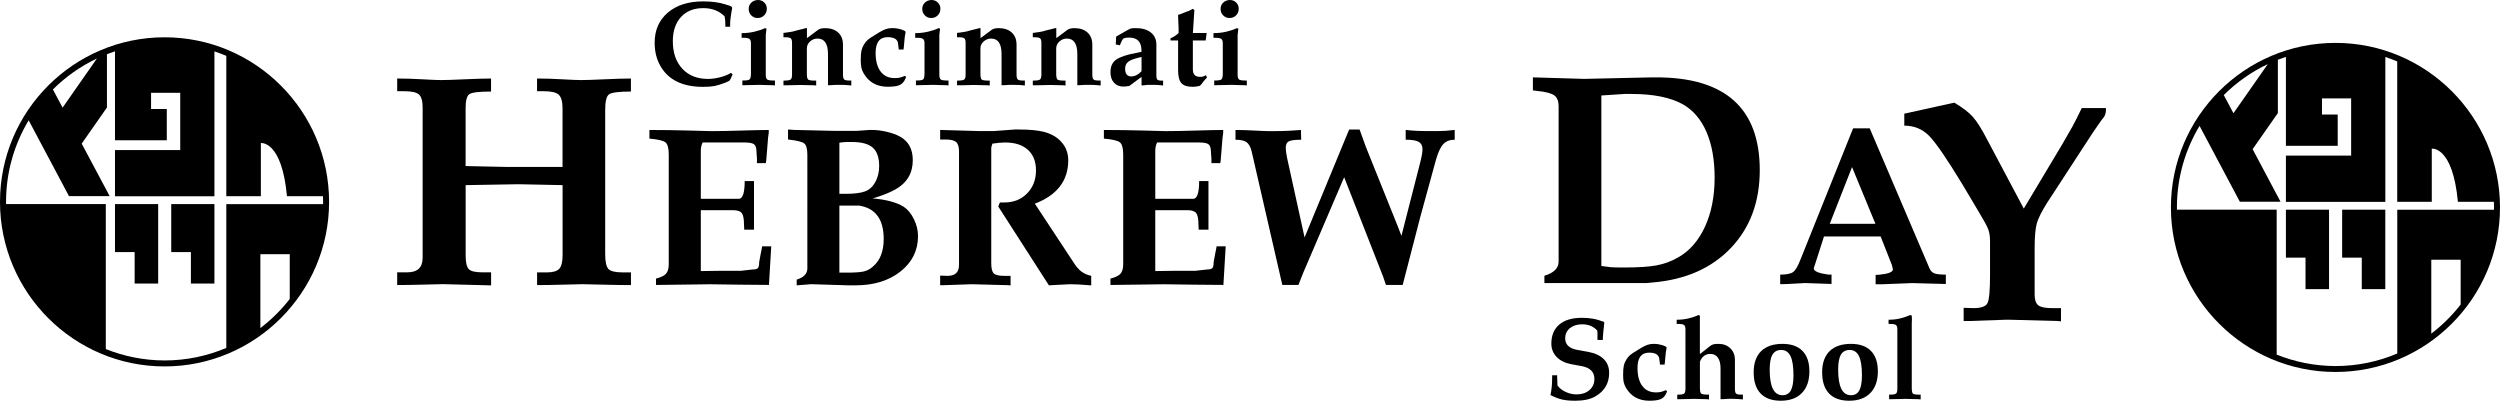 <?xml version="1.0" encoding="UTF-8"?>
<!-- Generator: Adobe Illustrator 25.3.1, SVG Export Plug-In . SVG Version: 6.00 Build 0)  -->
<svg xmlns="http://www.w3.org/2000/svg" xmlns:xlink="http://www.w3.org/1999/xlink" version="1.1" id="Layer_1" x="0px" y="0px" viewBox="0 0 612 98.1" style="enable-background:new 0 0 612 98.1;" xml:space="preserve">
<g>
	<path d="M179.35,18.2l-0.15,0.33c-0.28,0.67-0.47,1.06-0.58,1.17c-0.11,0.11-0.45,0.28-1.02,0.52c-1.05,0.41-1.93,0.69-2.66,0.83   c-0.73,0.14-1.68,0.21-2.84,0.21c-5.01,0-8.48-1.7-10.42-5.09c-0.95-1.64-1.42-3.54-1.42-5.71c0-3.08,1.07-5.53,3.22-7.37   c2.15-1.83,5.03-2.75,8.64-2.75c2.11,0,3.91,0.24,5.38,0.71l0.95,0.3c0.51,0.14,0.77,0.33,0.77,0.56V2.1l-0.16,0.83   c-0.06,0.43-0.13,0.91-0.21,1.44c-0.07,0.52-0.11,1.06-0.11,1.61v0.56h-1.18c0-0.22,0-0.37,0-0.47c0-0.57-0.02-1-0.06-1.29   c-0.04-0.29-0.08-0.55-0.12-0.78c-0.67-0.67-1.44-1.17-2.31-1.51c-0.87-0.34-1.84-0.5-2.93-0.5c-2.29,0-4.1,0.72-5.43,2.17   c-1.33,1.45-2,3.42-2,5.9c0,2.84,0.77,5.09,2.32,6.76c1.55,1.67,3.64,2.5,6.29,2.5c0.93,0,1.92-0.14,2.99-0.41   c1.07-0.28,1.94-0.63,2.63-1.07L179.35,18.2z"></path>
	<path d="M189.71,20.92l-0.53-0.06c-0.41,0-0.9-0.01-1.45-0.03c-0.55-0.02-1.15-0.04-1.8-0.06c-0.2,0-0.69,0.01-1.48,0.04   c-0.79,0.03-1.48,0.04-2.07,0.04h-0.65v-1.15h0.38c0.75,0,1.22-0.1,1.42-0.3c0.2-0.2,0.3-0.68,0.3-1.45v-7.34   c0-0.53-0.12-0.89-0.37-1.08c-0.25-0.19-0.71-0.28-1.41-0.28h-0.5V8.11c1.1,0,2.16-0.12,3.17-0.36c1.01-0.24,1.85-0.52,2.54-0.86   l0.38,0.12l-0.18,1.54v9.71c0,0.61,0.11,1,0.33,1.18c0.22,0.18,0.73,0.27,1.54,0.27h0.38V20.92z M187.72,2.16   c0,0.63-0.22,1.16-0.65,1.6c-0.43,0.43-0.97,0.65-1.6,0.65c-0.61,0-1.13-0.21-1.55-0.64c-0.42-0.42-0.64-0.95-0.64-1.58   c0-0.59,0.19-1.09,0.58-1.49c0.38-0.4,0.9-0.64,1.55-0.7h0.15c0.61,0,1.12,0.21,1.54,0.62S187.72,1.55,187.72,2.16z"></path>
	<path d="M208.38,20.92c-0.64-0.06-1.12-0.1-1.46-0.12s-0.77-0.03-1.31-0.03c-0.38,0-0.68,0-0.92,0c-0.24,0-0.76,0.03-1.58,0.09   h-0.42v-7.3v-0.32c0-2.53-0.86-3.8-2.57-3.8c-0.68,0-1.29,0.24-1.81,0.71c-0.53,0.47-0.79,1.04-0.79,1.69v0.3v5.31v0.62   c0,0.75,0.1,1.21,0.3,1.39c0.2,0.18,0.73,0.27,1.59,0.27h0.39v1.21l-0.53-0.06c-0.46,0-1.05-0.01-1.78-0.04   c-0.73-0.03-1.24-0.04-1.51-0.04c-0.2,0-0.68,0.01-1.46,0.04s-1.46,0.04-2.05,0.04h-0.68v-1.13l0.38-0.03   c0.71,0,1.17-0.09,1.39-0.27c0.22-0.18,0.33-0.57,0.33-1.18v-7.81c0-0.53-0.1-0.89-0.31-1.07c-0.21-0.18-0.66-0.27-1.35-0.27h-0.44   V8.05l0.33-0.03l1.25-0.18l0.83-0.15l0.95-0.27l1.49-0.36l0.27-0.09l0.39-0.09h0.24v2.43l0.32-0.21l2.42-1.8   c0.37-0.28,0.94-0.41,1.71-0.41c1.36,0,2.42,0.36,3.2,1.08c0.78,0.72,1.17,1.71,1.17,2.97v7.32c0,0.59,0.09,0.98,0.28,1.17   c0.19,0.19,0.58,0.28,1.17,0.28h0.59V20.92z"></path>
	<path d="M221.81,18.87l-0.18,0.41c-0.3,0.74-0.76,1.25-1.39,1.54c-0.63,0.28-1.6,0.42-2.9,0.42c-2.66,0-4.64-1.09-5.92-3.28   c-0.28-0.49-0.46-0.96-0.56-1.42c-0.1-0.45-0.15-1.07-0.15-1.86c0-0.96,0.05-1.71,0.16-2.23c0.11-0.52,0.31-1.03,0.61-1.52   c0.3-0.49,0.61-0.89,0.95-1.18c0.34-0.3,0.96-0.71,1.86-1.24l0.89-0.56c0.65-0.39,1.21-0.67,1.69-0.83c0.47-0.16,1-0.24,1.57-0.24   c0.39,0,0.78,0.03,1.15,0.09c0.37,0.06,0.72,0.14,1.04,0.24l0.62,0.24c0.3,0.12,0.44,0.26,0.44,0.42l-0.09,0.48l-0.12,0.75   l-0.24,2.61l-0.06,0.41h-1.16l-0.06-0.47l-0.12-1.01c-0.12-1.03-0.97-1.54-2.55-1.54c-1.96,0-2.94,1.29-2.94,3.86   c0,1.95,0.41,3.46,1.22,4.54c0.81,1.08,1.96,1.62,3.45,1.62c0.49,0,0.9-0.04,1.22-0.11c0.32-0.07,0.75-0.22,1.31-0.45L221.81,18.87   z"></path>
	<path d="M232.2,20.92l-0.53-0.06c-0.41,0-0.9-0.01-1.45-0.03c-0.55-0.02-1.15-0.04-1.8-0.06c-0.2,0-0.69,0.01-1.48,0.04   c-0.79,0.03-1.48,0.04-2.07,0.04h-0.65v-1.15h0.38c0.75,0,1.22-0.1,1.42-0.3c0.2-0.2,0.3-0.68,0.3-1.45v-7.34   c0-0.53-0.12-0.89-0.37-1.08c-0.25-0.19-0.71-0.28-1.41-0.28h-0.5V8.11c1.1,0,2.16-0.12,3.17-0.36c1.01-0.24,1.85-0.52,2.54-0.86   l0.38,0.12l-0.18,1.54v9.71c0,0.61,0.11,1,0.33,1.18c0.22,0.18,0.73,0.27,1.54,0.27h0.38V20.92z M230.21,2.16   c0,0.63-0.22,1.16-0.65,1.6c-0.43,0.43-0.97,0.65-1.6,0.65c-0.61,0-1.13-0.21-1.55-0.64c-0.42-0.42-0.64-0.95-0.64-1.58   c0-0.59,0.19-1.09,0.58-1.49c0.38-0.4,0.9-0.64,1.55-0.7h0.15c0.61,0,1.12,0.21,1.54,0.62C230.01,1.04,230.21,1.55,230.21,2.16z"></path>
	<path d="M250.87,20.92c-0.64-0.06-1.12-0.1-1.46-0.12s-0.77-0.03-1.31-0.03c-0.38,0-0.68,0-0.92,0c-0.24,0-0.76,0.03-1.58,0.09   h-0.42v-7.3v-0.32c0-2.53-0.86-3.8-2.57-3.8c-0.68,0-1.29,0.24-1.81,0.71c-0.53,0.47-0.79,1.04-0.79,1.69v0.3v5.31v0.62   c0,0.75,0.1,1.21,0.3,1.39c0.2,0.18,0.73,0.27,1.59,0.27h0.39v1.21l-0.53-0.06c-0.46,0-1.05-0.01-1.78-0.04   c-0.73-0.03-1.24-0.04-1.51-0.04c-0.2,0-0.68,0.01-1.46,0.04c-0.77,0.03-1.46,0.04-2.05,0.04h-0.68v-1.13l0.38-0.03   c0.71,0,1.17-0.09,1.39-0.27c0.22-0.18,0.33-0.57,0.33-1.18v-7.81c0-0.53-0.1-0.89-0.31-1.07c-0.21-0.18-0.66-0.27-1.35-0.27h-0.44   V8.05l0.33-0.03l1.25-0.18l0.83-0.15l0.95-0.27l1.49-0.36l0.27-0.09l0.39-0.09h0.24v2.43l0.32-0.21l2.42-1.8   c0.37-0.28,0.94-0.41,1.71-0.41c1.36,0,2.42,0.36,3.2,1.08c0.78,0.72,1.17,1.71,1.17,2.97v7.32c0,0.59,0.09,0.98,0.28,1.17   c0.19,0.19,0.58,0.28,1.17,0.28h0.59V20.92z"></path>
	<path d="M269.42,20.92c-0.64-0.06-1.12-0.1-1.46-0.12c-0.34-0.02-0.77-0.03-1.31-0.03c-0.38,0-0.68,0-0.92,0   c-0.24,0-0.76,0.03-1.58,0.09h-0.42v-7.3v-0.32c0-2.53-0.86-3.8-2.57-3.8c-0.68,0-1.29,0.24-1.81,0.71s-0.79,1.04-0.79,1.69v0.3   v5.31v0.62c0,0.75,0.1,1.21,0.3,1.39c0.2,0.18,0.73,0.27,1.59,0.27h0.39v1.21l-0.53-0.06c-0.46,0-1.05-0.01-1.78-0.04   c-0.73-0.03-1.24-0.04-1.51-0.04c-0.2,0-0.68,0.01-1.46,0.04s-1.46,0.04-2.05,0.04h-0.68v-1.13l0.38-0.03   c0.71,0,1.17-0.09,1.39-0.27c0.22-0.18,0.33-0.57,0.33-1.18v-7.81c0-0.53-0.1-0.89-0.31-1.07c-0.21-0.18-0.66-0.27-1.35-0.27h-0.44   V8.05l0.33-0.03l1.25-0.18l0.83-0.15l0.95-0.27l1.49-0.36l0.27-0.09l0.39-0.09h0.24v2.43l0.32-0.21l2.42-1.8   c0.37-0.28,0.94-0.41,1.71-0.41c1.36,0,2.42,0.36,3.2,1.08c0.78,0.72,1.17,1.71,1.17,2.97v7.32c0,0.59,0.09,0.98,0.28,1.17   c0.19,0.19,0.58,0.28,1.17,0.28h0.59V20.92z"></path>
	<path d="M284.74,20.92c-0.59-0.06-1.03-0.1-1.34-0.12s-0.69-0.03-1.16-0.03c-0.43,0-0.85,0-1.26,0c-0.47,0.06-0.82,0.1-1.06,0.12   l-0.47,0.03v-2.1l-3,2.22c-0.4,0.06-0.68,0.1-0.85,0.12c-0.17,0.02-0.38,0.03-0.64,0.03c-0.93,0-1.68-0.32-2.26-0.95   c-0.57-0.63-0.86-1.48-0.86-2.54c0-0.91,0.18-1.65,0.55-2.23c0.37-0.58,0.95-1.04,1.75-1.38c0.8-0.34,1.57-0.59,2.3-0.77l2.64-0.56   l0.36-0.09v-0.24c0-2.15-1-3.23-3-3.23c-0.71,0-1.19,0.08-1.41,0.24c-0.23,0.16-0.47,0.58-0.73,1.27l-0.15,0.38l-1.01-0.21   l0.09-1.92l0.3-0.18l0.53-0.3c1.54-0.89,2.43-1.38,2.66-1.48c0.32-0.08,0.74-0.12,1.27-0.12c1.6,0,2.85,0.36,3.74,1.08   c0.9,0.72,1.35,1.72,1.35,2.98v7.53c0,0.51,0.08,0.85,0.25,1.02c0.17,0.17,0.51,0.25,1.02,0.25h0.38V20.92z M279.45,17.43v-3.49   l-0.6,0.15c-1.28,0.3-2.17,0.64-2.67,1.04c-0.5,0.4-0.75,0.96-0.75,1.69c0,1.26,0.51,1.89,1.52,1.89   C277.82,18.7,278.65,18.28,279.45,17.43z"></path>
	<path d="M295.48,18.99l-0.27,0.26l-0.44,0.5c-0.55,0.76-0.9,1.17-1.04,1.23l-0.24,0.09c-0.51,0.12-1.03,0.18-1.54,0.18   c-1.3,0-2.22-0.3-2.75-0.9c-0.53-0.6-0.8-1.65-0.8-3.14V9.91h-1.86V9.38c0.47-0.22,0.84-0.41,1.11-0.59   c0.27-0.18,0.56-0.41,0.87-0.71V7.25V6.86c0-0.28-0.02-0.77-0.06-1.48c-0.04-0.71-0.06-1.16-0.06-1.36V3.64l0.47-0.15l0.32-0.12   l1.17-0.47l0.29-0.09c0.33-0.14,0.51-0.21,0.53-0.21c0.02-0.02,0.28-0.17,0.79-0.44l0.41,0.3l-0.36,5.62h3.37l-0.24,1.83h-3.14   v7.07c0,1.22,0.57,1.83,1.72,1.83c0.34,0,0.59-0.02,0.75-0.07c0.17-0.05,0.41-0.16,0.72-0.34L295.48,18.99z"></path>
	<path d="M305.22,20.92l-0.53-0.06c-0.41,0-0.9-0.01-1.45-0.03c-0.55-0.02-1.15-0.04-1.8-0.06c-0.2,0-0.69,0.01-1.48,0.04   c-0.79,0.03-1.48,0.04-2.07,0.04h-0.65v-1.15h0.38c0.75,0,1.22-0.1,1.42-0.3c0.2-0.2,0.3-0.68,0.3-1.45v-7.34   c0-0.53-0.12-0.89-0.37-1.08c-0.25-0.19-0.71-0.28-1.41-0.28h-0.5V8.11c1.1,0,2.16-0.12,3.17-0.36c1.01-0.24,1.85-0.52,2.54-0.86   l0.38,0.12l-0.18,1.54v9.71c0,0.61,0.11,1,0.33,1.18c0.22,0.18,0.73,0.27,1.54,0.27h0.38V20.92z M303.24,2.16   c0,0.63-0.22,1.16-0.65,1.6c-0.43,0.43-0.97,0.65-1.6,0.65c-0.61,0-1.13-0.21-1.55-0.64c-0.42-0.42-0.64-0.95-0.64-1.58   c0-0.59,0.19-1.09,0.58-1.49c0.38-0.4,0.9-0.64,1.55-0.7h0.15c0.61,0,1.12,0.21,1.54,0.62S303.24,1.55,303.24,2.16z"></path>
</g>
<g>
	<path d="M393.92,91.27c0,2.53-1.11,4.44-3.33,5.74c-1.24,0.73-2.9,1.09-4.97,1.09c-1.28,0-2.34-0.1-3.19-0.29   c-0.84-0.19-1.8-0.56-2.87-1.09c0.15-0.75,0.26-1.47,0.32-2.17c0.06-0.7,0.09-1.59,0.09-2.68h1.21l0.09,2.5   c0.48,0.65,1.15,1.18,2.01,1.58s1.74,0.6,2.64,0.6c1.3,0,2.36-0.35,3.17-1.05c0.81-0.7,1.22-1.61,1.22-2.74   c0-1.68-1.02-2.73-3.07-3.13l-2.53-0.46c-1.55-0.29-2.76-0.88-3.63-1.77c-0.87-0.89-1.31-1.99-1.31-3.29   c0-2.01,0.65-3.56,1.94-4.66c1.29-1.1,3.13-1.65,5.53-1.65c0.99,0,1.9,0.07,2.71,0.22c0.81,0.14,1.73,0.41,2.74,0.79l0.03,0.34   l-0.22,1.98l-0.12,1.52v0.57h-1.32V83v-0.52v-0.77v-0.37l-0.06-0.43c-0.92-1.01-2.15-1.52-3.69-1.52c-1.23,0-2.23,0.32-3,0.95   c-0.77,0.63-1.15,1.46-1.15,2.5c0,1.51,0.98,2.45,2.93,2.81l2.7,0.49c1.66,0.31,2.94,0.9,3.82,1.78   C393.48,88.79,393.92,89.91,393.92,91.27z"></path>
	<path d="M408.1,95.8l-0.17,0.4c-0.29,0.72-0.74,1.22-1.35,1.49c-0.61,0.27-1.55,0.41-2.81,0.41c-2.58,0-4.5-1.06-5.74-3.18   c-0.27-0.48-0.45-0.94-0.55-1.37c-0.1-0.44-0.14-1.04-0.14-1.81c0-0.94,0.05-1.66,0.16-2.16c0.1-0.51,0.3-1,0.59-1.48   c0.29-0.48,0.59-0.86,0.92-1.15c0.33-0.29,0.93-0.69,1.81-1.2l0.86-0.54c0.63-0.38,1.18-0.65,1.64-0.8   c0.46-0.15,0.97-0.23,1.52-0.23c0.38,0,0.76,0.03,1.12,0.09c0.36,0.06,0.7,0.14,1,0.23l0.6,0.23c0.29,0.12,0.43,0.25,0.43,0.41   l-0.09,0.46l-0.12,0.73l-0.23,2.53l-0.06,0.4h-1.12l-0.06-0.46l-0.12-0.98c-0.12-0.99-0.94-1.49-2.48-1.49   c-1.9,0-2.85,1.25-2.85,3.75c0,1.89,0.39,3.36,1.18,4.41c0.79,1.05,1.9,1.57,3.34,1.57c0.48,0,0.87-0.04,1.18-0.11   c0.31-0.07,0.73-0.22,1.27-0.44L408.1,95.8z"></path>
	<path d="M426.67,97.78c-0.59-0.06-1.06-0.1-1.39-0.12c-0.33-0.02-0.75-0.03-1.25-0.03c-0.36,0-0.66,0-0.89,0   c-0.23,0-0.74,0.03-1.52,0.09h-0.43v-7.08v-0.49c0-1.12-0.22-1.99-0.65-2.6c-0.43-0.61-1.06-0.91-1.87-0.91   c-1,0-1.77,0.47-2.3,1.41c-0.15,0.27-0.23,0.47-0.23,0.6v0.31v5.95c0,0.76,0.1,1.23,0.3,1.42c0.2,0.18,0.72,0.27,1.56,0.27h0.37   v1.18l-0.55-0.06c-0.44,0-1.02-0.01-1.73-0.04c-0.71-0.03-1.2-0.04-1.47-0.04c-0.19,0-0.66,0.01-1.41,0.04   c-0.75,0.03-1.41,0.04-1.99,0.04h-0.63v-1.09l0.34-0.03c0.69,0,1.14-0.09,1.35-0.26c0.21-0.17,0.32-0.55,0.32-1.15V80.67   c0-0.55-0.11-0.92-0.33-1.1c-0.22-0.18-0.67-0.27-1.33-0.27h-0.49v-1.03c1.02,0,1.97-0.1,2.84-0.31c0.87-0.21,1.71-0.48,2.49-0.84   l0.35,0.14v9.39l0.29-0.2l1.03-0.8l1.03-0.83c0.35-0.27,0.65-0.44,0.92-0.52c0.27-0.08,0.7-0.12,1.29-0.12   c1.19,0,2.15,0.36,2.9,1.09c0.75,0.73,1.12,1.67,1.12,2.83v7.1c0,0.57,0.09,0.95,0.27,1.13c0.18,0.18,0.56,0.27,1.13,0.27h0.55   V97.78z"></path>
	<path d="M442.94,90.91c0,2.27-0.61,4.04-1.84,5.3c-1.22,1.26-2.95,1.89-5.17,1.89c-2.16,0-3.81-0.59-4.94-1.78   c-1.13-1.18-1.69-2.91-1.69-5.18c0-2.25,0.61-3.98,1.82-5.17c1.22-1.19,2.96-1.79,5.24-1.79c2.14,0,3.77,0.58,4.89,1.73   C442.38,87.06,442.94,88.73,442.94,90.91z M439.04,91.88c0-2.14-0.24-3.71-0.73-4.71c-0.49-1-1.25-1.5-2.28-1.5   c-0.98,0-1.69,0.39-2.14,1.16c-0.45,0.77-0.67,2-0.67,3.68c0,4.16,1.04,6.24,3.13,6.24c0.94,0,1.62-0.39,2.05-1.17   C438.82,94.79,439.04,93.56,439.04,91.88z"></path>
	<path d="M459.7,90.91c0,2.27-0.61,4.04-1.84,5.3c-1.22,1.26-2.95,1.89-5.17,1.89c-2.16,0-3.81-0.59-4.94-1.78   c-1.13-1.18-1.69-2.91-1.69-5.18c0-2.25,0.61-3.98,1.82-5.17c1.22-1.19,2.96-1.79,5.24-1.79c2.14,0,3.77,0.58,4.89,1.73   C459.14,87.06,459.7,88.73,459.7,90.91z M455.8,91.88c0-2.14-0.24-3.71-0.73-4.71c-0.49-1-1.25-1.5-2.28-1.5   c-0.98,0-1.69,0.39-2.14,1.16c-0.45,0.77-0.67,2-0.67,3.68c0,4.16,1.04,6.24,3.13,6.24c0.94,0,1.62-0.39,2.05-1.17   C455.59,94.79,455.8,93.56,455.8,91.88z"></path>
	<path d="M470.18,97.78l-0.52-0.06c-0.44,0-1.01-0.01-1.72-0.04c-0.71-0.03-1.2-0.04-1.46-0.04c-0.19,0-0.66,0.01-1.41,0.04   c-0.75,0.03-1.41,0.04-1.98,0.04h-0.63V96.6h0.34c0.69,0,1.14-0.09,1.35-0.26c0.21-0.17,0.32-0.55,0.32-1.15V80.67   c0-0.55-0.11-0.92-0.33-1.1c-0.22-0.18-0.67-0.27-1.36-0.27h-0.46v-1.03c1.01,0,1.95-0.1,2.8-0.31c0.85-0.21,1.69-0.48,2.51-0.84   l0.37,0.14l0.03,0.63v0.63L468,79.06v1.35v14.51c0,0.76,0.09,1.24,0.27,1.42c0.18,0.18,0.69,0.27,1.54,0.27h0.37V97.78z"></path>
</g>
<g>
	<path d="M154.46,69.79c-1.83,0-3.72-0.03-5.67-0.08c-1.95-0.06-4.02-0.1-6.19-0.14c-0.59,0-2.13,0.04-4.6,0.11   c-2.47,0.07-4.65,0.11-6.52,0.11v-3.11h2.45c1.43,0,2.42-0.29,2.97-0.88c0.54-0.59,0.82-1.69,0.82-3.31V45.32l-10.83-0.22   l-12.9,0.22v17.22c0,1.72,0.26,2.85,0.78,3.36c0.52,0.52,1.64,0.77,3.37,0.77h2.08v3.19l-11.79-0.3c-0.64,0-2.2,0.04-4.67,0.11   c-2.47,0.07-4.65,0.11-6.53,0.11v-3.11h2.45c2.52,0,3.78-1.18,3.78-3.55v-36.8c0-1.58-0.3-2.63-0.89-3.18   c-0.59-0.54-1.8-0.81-3.63-0.81h-1.71v-3.11c1.88,0,3.93,0.06,6.15,0.19c2.22,0.12,3.73,0.19,4.52,0.19c1.19,0,3.14-0.06,5.86-0.19   c2.72-0.12,4.87-0.19,6.45-0.19v3.19c-2.92,0-4.68,0.21-5.3,0.63c-0.62,0.42-0.93,1.57-0.93,3.45v14.16l10.31,0.22h13.42V26.52   c0-1.64-0.31-2.75-0.93-3.33c-0.62-0.57-1.82-0.86-3.6-0.86h-1.71v-3.11c1.88,0,3.93,0.06,6.15,0.19c2.22,0.12,3.73,0.19,4.52,0.19   c1.19,0,3.14-0.06,5.86-0.19c2.72-0.12,4.87-0.19,6.45-0.19v3.19c-2.92,0-4.7,0.22-5.34,0.67c-0.64,0.44-0.96,1.73-0.96,3.85v35.24   c0,1.87,0.26,3.1,0.78,3.66c0.52,0.57,1.67,0.85,3.45,0.85h2.08V69.79z"></path>
	<path d="M188.8,60.29l-0.56,9.46c-2.22,0-4.53-0.02-6.93-0.06c-2.39-0.04-4.92-0.08-7.59-0.1l-13.13,0.17v-1.56   c1.19-0.3,2-0.69,2.45-1.19c0.44-0.5,0.67-1.27,0.67-2.3V37.87c0-1.55-0.26-2.55-0.78-3c-0.52-0.44-1.84-0.76-3.95-0.94v-2.11   c3.23,0,6.51,0.05,9.85,0.14c3.34,0.09,5.1,0.14,5.28,0.14c1.97,0,4.43-0.05,7.4-0.14c2.97-0.09,5.19-0.14,6.68-0.14v0.67   l-0.17,1.28l-0.44,5.45l-0.11,0.72h-2.17v-1.11l-0.11-1.56c0-0.97-0.19-1.61-0.56-1.92c-0.37-0.31-1.13-0.47-2.28-0.47H172   c-0.3,0.63-0.44,1.3-0.44,2v11.79h9.29c0.96,0,1.45-1.45,1.45-4.34h2.28v11.9h-2.39l-0.06-1.29c0-1.39-0.19-2.32-0.56-2.79   c-0.37-0.47-1.09-0.7-2.17-0.7h-7.84v14.91l4.28-0.06h1.39h1.22h2.84l2.95-0.33c0.63,0,1.06-0.11,1.28-0.33   c0.22-0.22,0.33-0.72,0.33-1.5l0.39-2.11l0.22-1.06l0.11-0.67H188.8z"></path>
	<path d="M224.73,57.81c0,3.5-1.43,6.38-4.28,8.64c-2.86,2.27-6.53,3.4-11.01,3.4h-0.56h-1.17l-9.12-0.28l-3.56,0.28v-1.39   c1.74-0.56,2.61-1.47,2.61-2.73V37.88c0-1.45-0.26-2.38-0.78-2.78c-0.52-0.41-1.84-0.72-3.95-0.95V31.7l1.61,0.11l9.46,0.22h3.23   h2.61l3.06-0.22h0.5c1.19,0,2.42,0.15,3.7,0.45c1.28,0.3,2.38,0.7,3.31,1.22c2.04,1.15,3.06,3.06,3.06,5.73   c0,3.19-1.43,5.58-4.28,7.18c-1.56,0.85-3.41,1.58-5.56,2.17c3.37,0.3,5.91,0.99,7.62,2.06c1,0.67,1.84,1.68,2.5,3.04   C224.4,55.02,224.73,56.4,224.73,57.81z M215.22,40.66c0-2.08-0.52-3.58-1.56-4.51c-1.04-0.93-2.74-1.39-5.12-1.39   c-0.48,0-0.91,0-1.28,0c-0.37,0-0.96,0.06-1.78,0.17v12.52h1.45c2.19,0,3.81-0.2,4.87-0.61c1.06-0.41,1.89-1.18,2.5-2.31   C214.91,43.39,215.22,42.1,215.22,40.66z M216.33,58.51c0-4.82-2-7.54-6.01-8.18h-3.34h-1.5v16.41h1.84c1.89,0,3.25-0.09,4.09-0.28   c0.83-0.19,1.59-0.58,2.25-1.18C215.44,63.8,216.33,61.54,216.33,58.51z"></path>
	<path d="M267.12,69.86l-0.83-0.06c-1.63-0.15-3.1-0.22-4.39-0.22l-4.34,0.22l-0.78,0.06l-12.4-19.3l0.39-1h1.11   c2.26,0,4.12-0.74,5.56-2.22c1.45-1.48,2.17-3.36,2.17-5.65c0-2.14-0.66-3.81-1.97-5.01c-1.32-1.2-3.18-1.8-5.59-1.8   c-0.85,0-1.89,0.09-3.11,0.28l-0.28,0.95v28.31c0,1.26,0.2,2.1,0.61,2.5c0.41,0.41,1.26,0.61,2.56,0.61h1.56v2.34l-0.72-0.06   l-8.4-0.22h-0.67l-6.45,0.22h-1v-2.34l1.84,0.06c1.85,0,2.78-0.89,2.78-2.67V37.04c0-1.07-0.23-1.83-0.7-2.25   c-0.46-0.43-1.34-0.64-2.64-0.64h-1.28v-2.34l9.73,0.28h3.28l5.28-0.39h0.95c2.56,0,4.59,0.19,6.09,0.56c1.5,0.37,2.75,1,3.75,1.89   c1.52,1.38,2.28,3.06,2.28,5.07c0,5.01-2.73,8.56-8.18,10.64l9.51,14.43c0.63,1,1.28,1.75,1.95,2.23s1.45,0.82,2.34,1V69.86z"></path>
	<path d="M300.05,60.29l-0.56,9.46c-2.22,0-4.53-0.02-6.93-0.06c-2.39-0.04-4.92-0.08-7.59-0.1l-13.13,0.17v-1.56   c1.19-0.3,2-0.69,2.45-1.19c0.44-0.5,0.67-1.27,0.67-2.3V37.87c0-1.55-0.26-2.55-0.78-3c-0.52-0.44-1.84-0.76-3.95-0.94v-2.11   c3.23,0,6.51,0.05,9.85,0.14c3.34,0.09,5.1,0.14,5.28,0.14c1.97,0,4.43-0.05,7.4-0.14c2.97-0.09,5.19-0.14,6.68-0.14v0.67   l-0.17,1.28l-0.44,5.45l-0.11,0.72h-2.17v-1.11l-0.11-1.56c0-0.97-0.19-1.61-0.56-1.92c-0.37-0.31-1.13-0.47-2.28-0.47h-10.35   c-0.3,0.63-0.44,1.3-0.44,2v11.79h9.29c0.96,0,1.45-1.45,1.45-4.34h2.28v11.9h-2.39l-0.06-1.29c0-1.39-0.19-2.32-0.56-2.79   c-0.37-0.47-1.09-0.7-2.17-0.7h-7.84v14.91l4.28-0.06h1.39h1.22h2.84l2.95-0.33c0.63,0,1.06-0.11,1.28-0.33   c0.22-0.22,0.33-0.72,0.33-1.5l0.39-2.11l0.22-1.06l0.11-0.67H300.05z"></path>
	<path d="M356.12,34.2c-1.19,0-2.11,0.35-2.78,1.06c-0.67,0.7-1.26,1.95-1.78,3.73l-3.86,14.07l-4.32,16.69h-4.11l-0.67-2   l-9.55-24.37l-10.08,23.54l-1.11,2.83h-3.95l-7.51-32.7c-0.26-1.08-0.67-1.82-1.22-2.23c-0.56-0.41-1.47-0.61-2.73-0.61v-2.39   c1.41,0,2.97,0.05,4.67,0.14c1.7,0.09,2.89,0.14,3.56,0.14c0.52,0,0.91,0,1.17,0c1.45,0,2.68-0.03,3.7-0.09   c1.02-0.06,1.99-0.12,2.92-0.19l0.06,2.39c-1.52,0-2.53,0.13-3.03,0.39c-0.5,0.26-0.75,0.8-0.75,1.61c0,0.56,0.11,1.37,0.33,2.45   l4.28,19.47l10.91-26.42h2.56l1.5,4.16l7.96,19.82l0.78,2.05l4.53-17.7c0.42-1.59,0.63-2.76,0.63-3.5c0-0.85-0.31-1.45-0.92-1.81   c-0.61-0.35-1.68-0.53-3.2-0.53v-2.39c1.11,0.11,2.03,0.19,2.75,0.22c0.72,0.04,1.81,0.06,3.25,0.06c0.44,0,0.78,0,1,0   c0.33,0,0.57,0,0.72,0c1.41,0,2.84-0.09,4.28-0.28V34.2z"></path>
</g>
<g>
	<path d="M430.79,41.66c0,7.72-2.35,14.06-7.04,19.01c-4.7,4.95-11.05,7.77-19.06,8.47l-1.63,0.15h-0.82h-0.89h-23.28V67.5   c2.32-0.69,3.48-1.85,3.48-3.49V27.09v-1.11c0-1.24-0.36-2.11-1.07-2.63c-0.72-0.52-2.07-0.88-4.04-1.07l-1.19-0.15v-3.19   l12.53,0.37l16.61-0.37h1.04C422.34,18.93,430.79,26.51,430.79,41.66z M419.74,43.51c0-4.41-0.67-8.15-2-11.22   c-1.33-3.07-3.26-5.32-5.78-6.76c-3.02-1.68-7.22-2.53-12.61-2.53h-1.63l-5.71,0.37v41.74c0.99,0.15,1.75,0.25,2.3,0.3   c0.54,0.05,1.66,0.07,3.34,0.07c3.41,0,6.04-0.17,7.9-0.52c1.85-0.35,3.6-0.99,5.23-1.93c2.82-1.58,5.02-4.1,6.6-7.54   C418.95,52.07,419.74,48.07,419.74,43.51z"></path>
	<path d="M476.34,69.52l-8.23-0.22l-7.18,0.28h-1.78V67.3l1-0.06c2.15-0.22,3.23-0.65,3.23-1.29l-0.22-1.01l-2.78-7.05h-13.87   l-2.14,6.68l-0.29,0.83l-0.06,0.33c0,0.67,1.2,1.17,3.62,1.5h0.72v2.28l-6.51-0.22c-0.33,0-1.17,0.05-2.5,0.14   c-1.34,0.09-2.52,0.14-3.56,0.14v-2.34c1.52,0,2.57-0.21,3.14-0.62c0.58-0.41,1.16-1.38,1.75-2.88l12.96-32.32h4.06l14.63,34.26   c0.26,0.63,0.66,1.05,1.2,1.25c0.54,0.2,1.47,0.31,2.81,0.31V69.52z M459.1,54.78l-5.72-13.88l-5.45,13.88H459.1z"></path>
	<path d="M515.54,26.83c0,0.87-0.23,1.56-0.69,2.08c-0.15,0.15-0.49,0.6-1,1.35c-0.51,0.74-1,1.45-1.46,2.11L501.16,49.6   c-1.33,2.11-2.18,3.79-2.54,5.05c-0.36,1.26-0.54,3.3-0.54,6.13v0.77v10.57c0,1.29,0.3,2.16,0.89,2.62   c0.6,0.46,1.72,0.69,3.38,0.69h2.18v3.23l-0.92-0.08l-11.61-0.31h-1l-8.84,0.31h-1.46v-3.23l2.38,0.08c1.9,0,3.05-0.41,3.46-1.23   c0.41-0.82,0.62-3.08,0.62-6.77v-8.46c0-1.13-0.15-2.09-0.46-2.88c-0.31-0.79-1.05-2.17-2.23-4.11l-4.07-6.84   c-3.79-6.25-6.51-10.21-8.15-11.88c-1.64-1.67-3.67-2.5-6.08-2.5v-2.93l12.24-2.7c2,1.18,3.5,2.33,4.5,3.43   c1,1.11,2.17,2.95,3.5,5.52l9.01,16.98l9.29-15.52c1.02-1.75,1.89-3.26,2.61-4.54c0.56-1.03,1.33-2.54,2.3-4.55h5.91V26.83z"></path>
</g>
<g>
	<polygon points="41.92,61.71 46.73,61.71 46.73,69.41 52.49,69.41 52.49,61.71 52.49,57.67 52.49,49.96 41.92,49.96  "></polygon>
	<polygon points="28.15,61.71 32.96,61.71 32.96,69.41 38.72,69.41 38.72,61.71 38.72,57.67 38.72,49.96 28.15,49.96  "></polygon>
	<path d="M40.28,9.13C18.07,9.13,0,27.2,0,49.41S18.07,89.7,40.28,89.7s40.28-18.07,40.28-40.28S62.5,9.13,40.28,9.13z M23.73,14.32   l-8.41,12.03l-2.37-4.45C16.07,18.79,19.71,16.22,23.73,14.32z M25.9,85.45V49.96H1.49c0-0.18-0.01-0.36-0.01-0.55   c0-7.29,2.03-14.12,5.54-19.96l9.87,18.57h9.96L20,35.16l6.18-8.84V13.27c0.65-0.25,1.31-0.49,1.97-0.71v21.77h12.68v-7.65h-3.85   v-3.96h7.14v2.07v1.9v10.04h-2.26h-1.03H28.15v11.32h24.34V12.58c0.99,0.33,1.96,0.69,2.91,1.09v34.36h8.46V35.02   c0,0,5.13-0.71,6.39,13.01h8.81c0.02,0.46,0.04,0.92,0.04,1.39c0,0.18-0.01,0.36-0.01,0.55H55.4v35.2   c-4.65,1.97-9.76,3.07-15.12,3.07C35.2,88.22,30.35,87.23,25.9,85.45z M63.74,80.31V62.23h7.19v10.96   C68.85,75.86,66.44,78.25,63.74,80.31z"></path>
</g>
<g>
	<polygon points="573.36,63.07 578.16,63.07 578.16,70.78 583.92,70.78 583.92,63.07 583.92,59.03 583.92,51.33 573.36,51.33  "></polygon>
	<polygon points="559.59,63.07 564.39,63.07 564.39,70.78 570.15,70.78 570.15,63.07 570.15,59.03 570.15,51.33 559.59,51.33  "></polygon>
	<path d="M571.72,10.5c-22.21,0-40.28,18.07-40.28,40.28s18.07,40.28,40.28,40.28S612,72.99,612,50.78S593.93,10.5,571.72,10.5z    M555.16,15.69l-8.41,12.03l-2.37-4.45C547.5,20.16,551.14,17.59,555.16,15.69z M557.33,86.81V51.33h-24.41   c0-0.18-0.01-0.36-0.01-0.55c0-7.29,2.03-14.12,5.54-19.96l9.87,18.57h9.96l-6.84-12.87l6.18-8.84V14.63   c0.65-0.25,1.31-0.49,1.97-0.71v21.77h12.68v-7.65h-3.85v-3.96h7.14v2.07v1.9v10.04h-2.26h-1.03h-12.68v11.32h24.34V13.95   c0.99,0.33,1.96,0.69,2.91,1.09v34.36h8.46V36.39c0,0,5.13-0.71,6.39,13.01h8.81c0.02,0.46,0.04,0.92,0.04,1.39   c0,0.18-0.01,0.36-0.01,0.55h-23.68v35.2c-4.65,1.97-9.76,3.07-15.12,3.07C566.63,89.59,561.78,88.6,557.33,86.81z M595.18,81.67   V63.59h7.19v10.96C600.29,77.22,597.87,79.62,595.18,81.67z"></path>
</g>
</svg>
